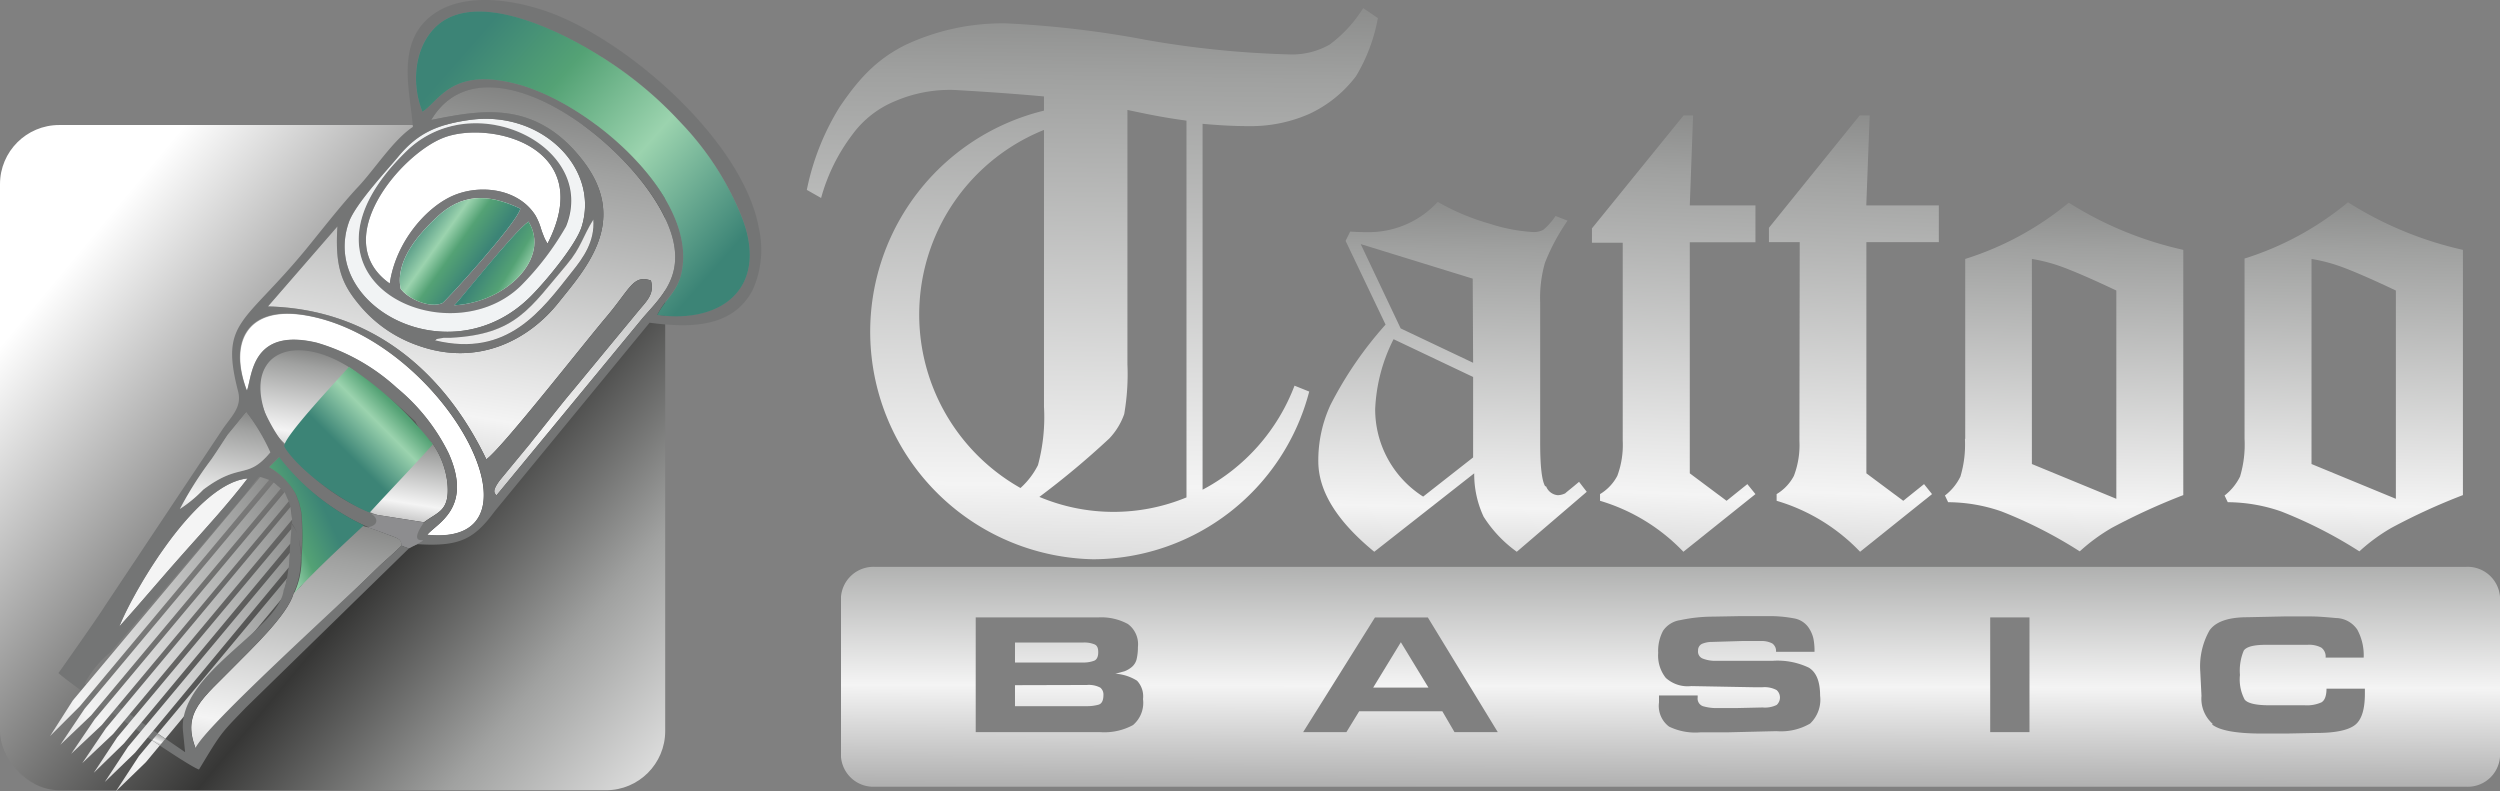 <svg id="Layer_1" data-name="Layer 1" xmlns="http://www.w3.org/2000/svg" xmlns:xlink="http://www.w3.org/1999/xlink" viewBox="0 0 250.15 79.18"><rect x="0" y="0" width="250.15" height="79.18" fill="#808080" stroke="none"/><defs><style>.cls-1,.cls-10,.cls-12,.cls-13,.cls-14,.cls-15,.cls-16,.cls-17,.cls-18,.cls-19,.cls-2,.cls-20,.cls-21,.cls-22,.cls-23,.cls-24,.cls-25,.cls-26,.cls-27,.cls-28,.cls-29,.cls-3,.cls-30,.cls-31,.cls-32,.cls-33,.cls-34,.cls-35,.cls-36,.cls-37,.cls-4,.cls-5,.cls-6,.cls-7,.cls-8,.cls-9{fill-rule:evenodd;}.cls-1{fill:url(#GradientFill_1);}.cls-2{fill:url(#GradientFill_1-2);}.cls-3{fill:url(#GradientFill_1-3);}.cls-4{fill:url(#GradientFill_1-4);}.cls-5{fill:url(#GradientFill_1-5);}.cls-6{fill:url(#GradientFill_1-6);}.cls-7{fill:url(#GradientFill_2);}.cls-8{fill:url(#GradientFill_2-2);}.cls-9{fill:url(#GradientFill_2-3);}.cls-10{fill:url(#GradientFill_2-4);}.cls-11{fill:url(#GradientFill_3);}.cls-12{fill:url(#GradientFill_1-7);}.cls-13{fill:#fff;}.cls-14{fill:url(#GradientFill_1-8);}.cls-15{fill:#777879;}.cls-16{fill:#f1f3f4;}.cls-17{fill:url(#GradientFill_1-9);}.cls-18{fill:url(#GradientFill_1-10);}.cls-19{fill:#f4f4f4;}.cls-20{fill:url(#GradientFill_1-11);}.cls-21{fill:#747575;}.cls-22{fill:url(#GradientFill_1-12);}.cls-23{fill:#fbfdff;}.cls-24{fill:#eaeaea;}.cls-25{fill:#8d8d8f;}.cls-26{fill:url(#GradientFill_4);}.cls-27{fill:url(#GradientFill_1-13);}.cls-28{fill:url(#GradientFill_1-14);}.cls-29{fill:url(#GradientFill_1-15);}.cls-30{fill:url(#GradientFill_1-16);}.cls-31{fill:url(#GradientFill_1-17);}.cls-32{fill:url(#GradientFill_1-18);}.cls-33{fill:url(#GradientFill_5);}.cls-34{fill:url(#GradientFill_5-2);}.cls-35{fill:url(#GradientFill_1-19);}.cls-36{fill:url(#GradientFill_5-3);}.cls-37{fill:url(#GradientFill_5-4);}</style><linearGradient id="GradientFill_1" x1="107.83" y1="113.63" x2="110.47" y2="-72.09" gradientUnits="userSpaceOnUse"><stop offset="0" stop-color="#242424"/><stop offset="0.35" stop-color="#f4f4f4"/><stop offset="0.57" stop-color="#a0a1a0"/><stop offset="0.78" stop-color="#373736"/><stop offset="1" stop-color="#fff"/></linearGradient><linearGradient id="GradientFill_1-2" x1="144.41" y1="91.77" x2="146.66" y2="-25.44" xlink:href="#GradientFill_1"/><linearGradient id="GradientFill_1-3" x1="164.93" y1="100.54" x2="170.69" y2="-45.58" xlink:href="#GradientFill_1"/><linearGradient id="GradientFill_1-4" x1="182.7" y1="100.55" x2="188.24" y2="-45.6" xlink:href="#GradientFill_1"/><linearGradient id="GradientFill_1-5" x1="205.63" y1="91.43" x2="208.15" y2="-25.28" xlink:href="#GradientFill_1"/><linearGradient id="GradientFill_1-6" x1="233.61" y1="91.43" x2="236.13" y2="-25.28" xlink:href="#GradientFill_1"/><linearGradient id="GradientFill_2" x1="167.08" y1="99.37" x2="167.27" y2="11.75" gradientUnits="userSpaceOnUse"><stop offset="0" stop-color="#242424"/><stop offset="0.35" stop-color="#f4f4f4"/><stop offset="0.52" stop-color="#a0a1a0"/><stop offset="0.66" stop-color="#373736"/><stop offset="1" stop-color="#fff"/></linearGradient><linearGradient id="GradientFill_2-2" x1="105.92" y1="99.21" x2="106.11" y2="11.68" xlink:href="#GradientFill_2"/><linearGradient id="GradientFill_2-3" x1="105.65" y1="99.2" x2="105.84" y2="11.67" xlink:href="#GradientFill_2"/><linearGradient id="GradientFill_2-4" x1="140.1" y1="99.29" x2="140.29" y2="11.73" xlink:href="#GradientFill_2"/><linearGradient id="GradientFill_3" x1="106.65" y1="106.95" x2="8.16" y2="24.85" gradientUnits="userSpaceOnUse"><stop offset="0" stop-color="#242424"/><stop offset="0.35" stop-color="#f4f4f4"/><stop offset="0.51" stop-color="#a0a1a0"/><stop offset="0.66" stop-color="#373736"/><stop offset="1" stop-color="#fff"/></linearGradient><linearGradient id="GradientFill_1-7" x1="38.6" y1="82.26" x2="57.31" y2="-34.62" xlink:href="#GradientFill_1"/><linearGradient id="GradientFill_1-8" x1="23.5" y1="100.85" x2="36.61" y2="21.34" xlink:href="#GradientFill_1"/><linearGradient id="GradientFill_1-9" x1="28.3" y1="53.83" x2="33.13" y2="23.76" xlink:href="#GradientFill_1"/><linearGradient id="GradientFill_1-10" x1="39.43" y1="58.61" x2="43.22" y2="35" xlink:href="#GradientFill_1"/><linearGradient id="GradientFill_1-11" x1="-14.75" y1="87.39" x2="61.28" y2="46.27" xlink:href="#GradientFill_1"/><linearGradient id="GradientFill_1-12" x1="20.22" y1="62.14" x2="25.8" y2="28.16" xlink:href="#GradientFill_1"/><linearGradient id="GradientFill_4" x1="47.1" y1="4.47" x2="72" y2="26.34" gradientUnits="userSpaceOnUse"><stop offset="0" stop-color="#3c8476"/><stop offset="0.27" stop-color="#54a275"/><stop offset="0.6" stop-color="#9bd3ae"/><stop offset="1" stop-color="#3c8476"/></linearGradient><linearGradient id="GradientFill_1-13" x1="-27.27" y1="77.86" x2="66.12" y2="40.4" xlink:href="#GradientFill_1"/><linearGradient id="GradientFill_1-14" x1="-26.33" y1="79.88" x2="67.19" y2="39.73" xlink:href="#GradientFill_1"/><linearGradient id="GradientFill_1-15" x1="-25.06" y1="80.52" x2="67.95" y2="41.05" xlink:href="#GradientFill_1"/><linearGradient id="GradientFill_1-16" x1="-23.51" y1="82.7" x2="68.17" y2="41.03" xlink:href="#GradientFill_1"/><linearGradient id="GradientFill_1-17" x1="-20.95" y1="83.61" x2="66.63" y2="43.36" xlink:href="#GradientFill_1"/><linearGradient id="GradientFill_1-18" x1="-17.99" y1="85.53" x2="64.2" y2="44.7" xlink:href="#GradientFill_1"/><linearGradient id="GradientFill_5" x1="32.43" y1="50.83" x2="23.02" y2="55.12" gradientUnits="userSpaceOnUse"><stop offset="0" stop-color="#3c8476"/><stop offset="0.35" stop-color="#54a275"/><stop offset="0.58" stop-color="#9bd3ae"/><stop offset="1" stop-color="#3c8476"/></linearGradient><linearGradient id="GradientFill_5-2" x1="41.95" y1="38" x2="34.69" y2="45.27" xlink:href="#GradientFill_5"/><linearGradient id="GradientFill_1-19" x1="15.31" y1="75.29" x2="16.71" y2="72.15" xlink:href="#GradientFill_1"/><linearGradient id="GradientFill_5-3" x1="47.88" y1="26.25" x2="41.75" y2="21.9" xlink:href="#GradientFill_5"/><linearGradient id="GradientFill_5-4" x1="48.67" y1="26.06" x2="54.82" y2="29.82" xlink:href="#GradientFill_5"/></defs><path class="cls-1" d="M120.33,49V12.39c1.77.16,3.27.23,4.51.23A14.55,14.55,0,0,0,131,11.4a12.37,12.37,0,0,0,4.69-3.79,17.25,17.25,0,0,0,2.18-5.8l-1.47-1a13.25,13.25,0,0,1-3.34,3.64,7.6,7.6,0,0,1-3.87,1A97.58,97.58,0,0,1,114.72,4a100.89,100.89,0,0,0-14-1.66A22.84,22.84,0,0,0,90.57,4.51C87.6,6,85.86,8,84.05,10.65A25.15,25.15,0,0,0,80.73,19l1.43.81a18.64,18.64,0,0,1,3.11-6.32,10,10,0,0,1,4.34-3.39A13.84,13.84,0,0,1,95.46,9c3,.17,6.06.38,9,.65v1.42a22.77,22.77,0,0,0,4.92,44.89A22.42,22.42,0,0,0,131,39.18l-1.47-.59A19.67,19.67,0,0,1,120.33,49ZM104.46,13V40.68a18.51,18.51,0,0,1-.6,5.86,7.83,7.83,0,0,1-1.75,2.29A19.92,19.92,0,0,1,104.46,13ZM104,49.72a84.35,84.35,0,0,0,7-5.85,6.83,6.83,0,0,0,1.49-2.44,23.5,23.5,0,0,0,.32-5V11c1.84.39,3.52.75,5.91,1.07V49.77A19.12,19.12,0,0,1,104,49.72Z"/><path class="cls-2" d="M154.6,48.64c-.33-.58-.49-2-.49-4.35v-14a12.76,12.76,0,0,1,.48-4,20.51,20.51,0,0,1,2.26-4.21l-1.2-.47a6.69,6.69,0,0,1-1.22,1.38,2,2,0,0,1-1,.23,17,17,0,0,1-4.35-.83,23,23,0,0,1-5.22-2.19A9.38,9.38,0,0,1,137,23.23c-.41,0-1.05,0-1.9-.06l-.46.93,4,8.38a37.82,37.82,0,0,0-5.52,8.05,13.23,13.23,0,0,0-1.21,5.62c0,3,1.87,6,5.6,9.06l10-7.85a10.06,10.06,0,0,0,.94,4.34,12.66,12.66,0,0,0,3.32,3.51l7-6-.77-1c-.77.66-1.23,1-1.38,1.15a1.81,1.81,0,0,1-.75.19,1.38,1.38,0,0,1-1.16-.87Zm-7.2-10.93v8.06l-5,3.92a10.35,10.35,0,0,1-4.8-8.75,17,17,0,0,1,1.84-7l7.94,3.77Zm0-1.41-7.25-3.44-4-8.44,11.21,3.46Z"/><path class="cls-3" d="M162.37,44.11a8.86,8.86,0,0,1-.54,3.5,4.67,4.67,0,0,1-1.73,1.83v.67a19,19,0,0,1,8.34,5.1l7.21-5.77-.81-1-2.08,1.67-3.68-2.75V24.24h6.57V20.55h-6.57l.33-9h-.95l-9.17,11.3v1.44h3.08Z"/><path class="cls-4" d="M180.05,44.11a8.66,8.66,0,0,1-.55,3.5,4.67,4.67,0,0,1-1.73,1.83v.67a18.94,18.94,0,0,1,8.35,5.1l7.2-5.77-.8-1-2.08,1.67-3.69-2.75V24.23H194V20.55h-7.26l.34-9h-1L177,22.79v1.44h3.08Z"/><path class="cls-5" d="M196.61,43.91a11.13,11.13,0,0,1-.45,3.77,5.28,5.28,0,0,1-1.55,1.9l.32.67a16.5,16.5,0,0,1,5.33.92,45,45,0,0,1,7.84,4,18.41,18.41,0,0,1,3.22-2.36,63.7,63.7,0,0,1,7.14-3.27V25A36.1,36.1,0,0,1,207,20.28a30.66,30.66,0,0,1-10.36,5.63v18Zm6.7,2.52V25.91a16.41,16.41,0,0,1,2.82.72c1.1.39,3,1.19,5.63,2.44V49.91Z"/><path class="cls-6" d="M224.59,43.91a11.13,11.13,0,0,1-.45,3.77,5.39,5.39,0,0,1-1.55,1.9l.32.67a16.55,16.55,0,0,1,5.33.92,45,45,0,0,1,7.84,4,18,18,0,0,1,3.22-2.36,62,62,0,0,1,7.14-3.27V25a36.26,36.26,0,0,1-11.5-4.76,30.51,30.51,0,0,1-10.35,5.63v18Zm6.7,2.52V25.91a16.52,16.52,0,0,1,2.81.72c1.11.39,3,1.19,5.63,2.44V49.91Z"/><path class="cls-7" d="M84.15,59.72v16a3.25,3.25,0,0,0,3.41,3H246.74a3.24,3.24,0,0,0,3.41-3v-16a3.25,3.25,0,0,0-3.41-3H87.56a3.26,3.26,0,0,0-3.41,3Zm50.6,13.54h-4.36l7.19-11.48h5.29l7,11.48h-4.33l-1.22-2.09H136l-1.28,2.09ZM167,72.7a2.59,2.59,0,0,1-1-2.42v-.69h3.87l0,.19a.81.81,0,0,0,.52.88,4.82,4.82,0,0,0,1.49.19h1.85l2.63-.06a2.68,2.68,0,0,0,1.41-.25,1,1,0,0,0,0-1.49,2.57,2.57,0,0,0-1.45-.28h-.64l-6.45-.12a3.26,3.26,0,0,1-2.55-.82,3.59,3.59,0,0,1-.76-2.5,4.25,4.25,0,0,1,.49-2.22,2.5,2.5,0,0,1,1.72-1.06,15.79,15.79,0,0,1,3.26-.35l2.71-.05,2.74,0a13.17,13.17,0,0,1,2.65.22,2.25,2.25,0,0,1,1.43.86,3.26,3.26,0,0,1,.52,1.12,6.06,6.06,0,0,1,.12,1.37h-3.85a.93.93,0,0,0-.38-.84,2.3,2.3,0,0,0-1.12-.24l-1.9,0-3,.09a2.63,2.63,0,0,0-1,.19.7.7,0,0,0-.4.67.75.75,0,0,0,.5.82,3.46,3.46,0,0,0,1.33.21h.41l2.63,0h2.59a7.24,7.24,0,0,1,3.63.69c.75.47,1.12,1.39,1.12,2.8a3.29,3.29,0,0,1-1,2.79,5.8,5.8,0,0,1-3.37.76l-5,.12-2.63,0A6,6,0,0,1,167,72.7Zm32.14.56V61.78h3.93V73.26Zm22.26-.83a3.36,3.36,0,0,1-1.12-2.8l-.12-2.41a7.3,7.3,0,0,1,.93-4.15c.62-.87,1.88-1.31,3.79-1.31l3.67-.08c1.07,0,1.95,0,2.65,0s1.55.07,2.53.16A2.63,2.63,0,0,1,235.87,63a5.35,5.35,0,0,1,.64,2.8H232.7a1.1,1.1,0,0,0-.43-1,2.61,2.61,0,0,0-1.39-.28l-1.1,0H228.7l-2,0c-1.18,0-1.92.19-2.19.58a5.18,5.18,0,0,0-.38,2.43A4.31,4.31,0,0,0,224.6,70c.31.38,1.14.57,2.47.57l1.53,0,2,0a3.58,3.58,0,0,0,1.68-.29c.33-.19.51-.65.51-1.37h3.84l0,.5c0,1.58-.33,2.63-1,3.14s-1.93.79-3.86.79l-3,.06-2.43,0c-2.59,0-4.25-.31-5-.91Zm-123.77.83V61.78h12.23a5.55,5.55,0,0,1,3,.66,2.51,2.51,0,0,1,1,2.3,5.17,5.17,0,0,1-.13,1.22,1.49,1.49,0,0,1-.52.81,2.57,2.57,0,0,1-.7.4c-.23.06-.52.15-.91.24a4.66,4.66,0,0,1,2.17.7,2.28,2.28,0,0,1,.6,1.84,2.92,2.92,0,0,1-1,2.6,6,6,0,0,1-3.26.71Z"/><path class="cls-8" d="M101.56,68.56v2.1h7.13a4.39,4.39,0,0,0,1.2-.14c.35-.09.52-.41.52-1a.88.88,0,0,0-.32-.72,2.46,2.46,0,0,0-1.34-.26Z"/><path class="cls-9" d="M101.56,66.29h6.77a3,3,0,0,0,1.18-.19c.25-.12.38-.41.38-.84s-.11-.66-.36-.78a2.71,2.71,0,0,0-1.13-.19h-6.84Z"/><polygon class="cls-10" points="140.17 64.26 137.4 68.8 142.93 68.8 140.17 64.26"/><rect class="cls-11" y="12.51" width="66.56" height="66.56" rx="5.92"/><path class="cls-12" d="M43.15,12c5-1,10.4-2.06,15.12,4s.42,10.77-2.43,14.33-7.93,6.45-14.08,4.22a13.2,13.2,0,0,1-6-4.28c-1.73-2.12-2.22-3.93-2-7.61l-6.95,8c10.55.27,17.74,6.73,21.85,15.3C50.1,45,58.25,34.58,60.66,31.73s2.69-4.27,4.47-3.66c.39,1.39-.47,2.08-1.34,3.15L57.37,39c-1.53,1.81-2.74,3.41-4.24,5.25L50,48.07c-.85,1.16-.47,1.25-.34,1.52l14.6-17.71C65.87,30,68,28.13,67.48,24.7,66.29,16.44,48.93,2.35,43.15,12Z"/><path class="cls-13" d="M39,28.37c.6-4.23,3.78-7.81,6.57-8.89S52,19,53.6,21.6a6.3,6.3,0,0,1,.5,1.17,7.84,7.84,0,0,0,.27.77,3.74,3.74,0,0,0,.42.83c5-9.74-5.79-12.36-10.38-10.6C40.11,15.41,32.82,24,39,28.37Z"/><path class="cls-14" d="M29.39,59.35c-.57,2.18-4.44,5.79-5.91,7.3-3.16,3.25-5.3,4.6-3.9,8.23.34-1,14.87-14.78,18-17.87.81-.81,1.73-1.54,2.61-2.42,0-.75-.51-.75-1.51-1.15-.71-.28-1.27-.49-1.85-.68l-.64-.17c-1.59-.19-4.86,4.61-6.11,6.08Z"/><path class="cls-13" d="M24.71,39.08c.52-1.39.41-6.35,7-4.77a20.29,20.29,0,0,1,8,4.52,19.76,19.76,0,0,1,5.17,6.53c2.46,5.5-1.18,7-2.14,8.16,12.94,1.33,1.54-19.88-12.44-22C24.69,30.71,22.92,34.32,24.71,39.08Z"/><path class="cls-15" d="M45.45,30.55c.5-.45,5.81-7.21,7.43-8.38,2.24,3.63-2.18,8.09-7.43,8.38Zm-5.36-1.66c.73,1,2.89,2,4.18,1.44.24-.1,7.47-8,7.8-9.45-3.43-1.63-5.94-1.39-8.29.78-1.69,1.57-4.28,4.29-3.69,7.23ZM39,28.37c.6-4.23,3.78-7.81,6.57-8.89S52,19,53.6,21.6a6.3,6.3,0,0,1,.5,1.17,7.84,7.84,0,0,0,.27.77,3.74,3.74,0,0,0,.42.83c5-9.74-5.79-12.36-10.38-10.6C40.11,15.41,32.82,24,39,28.37Zm17.59-5.7c3.23-7.93-9.14-14.14-15.92-7.58C27.59,27.78,44.65,35.82,52.09,28.62A28.29,28.29,0,0,0,56.63,22.67Z"/><path class="cls-16" d="M56.63,22.67a28.29,28.29,0,0,1-4.54,5.95c-7.44,7.2-24.5-.84-11.38-13.53,6.78-6.56,19.15-.35,15.92,7.58ZM47,12c-3.37.47-5.25,1.41-7.1,3.61-1,1.24-4.36,4.79-5,6.65-2.92,8.44,10.24,15.48,18.28,7.32,1.39-1.4,4.36-4.95,5-6.82C60.08,16.85,54.17,11,47,12Z"/><path class="cls-13" d="M40.09,28.89c.73,1,2.89,2,4.18,1.44.24-.1,7.47-8,7.8-9.45-3.43-1.63-5.94-1.39-8.29.78C42.09,23.23,39.5,26,40.09,28.89Z"/><path class="cls-17" d="M28.85,44.7a29.72,29.72,0,0,0,2.65-2.89,21.18,21.18,0,0,1,2.9-3.14A5,5,0,0,0,35,38a5.42,5.42,0,0,0,.94-1.35c-2.75-.3-6.43-4.4-9.17-.25-1.14,1.71-1.09,2.74-.27,4.83A7.39,7.39,0,0,0,28.85,44.7Z"/><path class="cls-18" d="M42.28,44.69c-.87,1.07-1.71,2.09-2.72,3.21s-2,2-2.82,3.12l.42.41,5.26.83c1.41-1.07,2.63-1.11,2.34-4a8.53,8.53,0,0,0-1.63-4.09C42.1,44.12,42.75,43.76,42.28,44.69Z"/><path class="cls-19" d="M11.94,62.69C14.22,60.15,16,58,18.4,55.31s4.38-4.84,6.38-7.44C19.46,48.37,13.12,59.62,11.94,62.69Z"/><polygon class="cls-20" points="28.74 57.84 28.36 59.71 14.6 76.26 11.59 79.18 13.91 75.64 28.74 57.84"/><path class="cls-21" d="M11.94,62.69c1.18-3.07,7.52-14.32,12.84-14.82-2,2.6-4,4.76-6.38,7.44s-4.18,4.84-6.46,7.38Zm48.28-57a38.4,38.4,0,0,1,7.92,6.58,29.48,29.48,0,0,1,6,9.22c2.85,6.94-1.55,10.92-8.37,10,1-2,2.4-2.44,2.58-5.37C68.79,19,59.07,10.4,51.88,8.45,45.2,6.64,44,10.08,42.27,11.18c-1.27-3.07-.7-7,1.76-8.86,4.15-3.2,12.36,1,16.19,3.4ZM54,.91c-4.16-1.29-8.39-1.37-11,.79-3.4,2.84-1.92,7.62-1.69,11-1.94,1.28-3.84,4.26-5.48,6S32,23.26,30.57,25c-6.21,7.52-8.56,7.13-6.75,14.14.4,1.55-.55,2.39-1.5,3.74L10.48,60.66c-.61,1-4.62,6.68-4.63,6.69C7.22,68.6,18.48,76.51,19.91,77c2.33-3.87,2.2-3.61,4.72-6.23L40.91,54.88l-.74-.29c-.88.88-1.8,1.61-2.61,2.42-3.11,3.09-17.28,15.86-18,17.87-1.4-3.63.74-5,3.9-8.23,1.47-1.51,5.34-5.12,5.91-7.3.93-1.84,1.1-5.32-.18-7-.25,1.83-.07,4.8-.81,6.7-.47,4-10.74,8.38-10.06,14.21l.2,2L8.48,68.38a10.49,10.49,0,0,1,2.6-3.14L24.15,49.92c.74-.86,1-1.35,1.77-2.22,2.36.45,3.44,2.51,3.29,4.78.72.93.74,1.57.92,3.34a26.93,26.93,0,0,0,0-4.48,10.34,10.34,0,0,0-.24-1.05l-.27-.74a1.79,1.79,0,0,0-.12-.24,7.17,7.17,0,0,0-2.6-2.59l1-1c1.8,2.75,7.15,6.94,10.88,7.61-.57-1.43,1.56-.81-1.11-1.83A19.69,19.69,0,0,1,26.49,41.23c-1.94-6,3-7.91,8.43-4.49a49,49,0,0,1,6.65,5.45,5.77,5.77,0,0,0,1.56,2,8.53,8.53,0,0,1,1.63,4.09c.29,2.87-.93,2.91-2.34,4l-1.18.79c.76.27.22-.06.08.13-.65.84-.46.07-.9,1.51,1.39-.27.44.13,1.35-.26,4.26.27,5.69-.53,7.73-3.29L65,32.29c3.83.51,8.32.61,10.33-3.31a9.83,9.83,0,0,0,.6-6.16C74.33,13.92,62.14,3.38,54,.91Zm-36,50A13.07,13.07,0,0,0,20.33,49c3.78-2.84,4.36-.91,6.72-3.74a19.29,19.29,0,0,0-2.41-4l-1.86,2.25c-.57.86-.93,1.43-1.61,2.43a36.11,36.11,0,0,0-3.18,5Zm6.72-11.85c.52-1.39.41-6.35,7-4.77a20.29,20.29,0,0,1,8,4.52,19.76,19.76,0,0,1,5.17,6.53c2.46,5.5-1.18,7-2.14,8.16,12.94,1.33,1.54-19.88-12.44-22-5.66-.85-7.43,2.76-5.64,7.52Zm18.81-5c7.29,1.78,10.67-3,13.75-6.9,1.11-1.38,2.26-3,2.1-5.18-1.07,1.7-1.22,2.8-2.65,4.49-3.73,4.39-5.08,7-11.64,7.34-.43,0-.26,0-.68,0-1.26.15-.46.06-.88.21ZM47,12c-3.37.47-5.25,1.41-7.1,3.61-1,1.24-4.36,4.79-5,6.65-2.92,8.44,10.24,15.48,18.28,7.32,1.39-1.4,4.36-4.95,5-6.82C60.08,16.85,54.17,11,47,12Zm6.16,32.27L50,48.07c-.85,1.16-.47,1.25-.34,1.52l14.6-17.71C65.87,30,68,28.13,67.48,24.7,66.29,16.44,48.93,2.35,43.15,12c5-1,10.4-2.06,15.12,4s.42,10.77-2.43,14.33-7.93,6.45-14.08,4.22a13.2,13.2,0,0,1-6-4.28c-1.73-2.12-2.22-3.93-2-7.61l-6.95,8c10.55.27,17.74,6.73,21.85,15.3C50.1,45,58.25,34.58,60.66,31.73s2.69-4.27,4.47-3.66c.39,1.39-.47,2.08-1.34,3.15L57.37,39C55.84,40.84,54.63,42.44,53.13,44.28Z"/><path class="cls-22" d="M18,50.93A13.07,13.07,0,0,0,20.33,49c3.78-2.84,4.36-.91,6.72-3.74a19.29,19.29,0,0,0-2.41-4l-1.86,2.25c-.57.86-.93,1.43-1.61,2.43A36.11,36.11,0,0,0,18,50.93Z"/><path class="cls-23" d="M45.45,30.55c5.25-.29,9.67-4.75,7.43-8.38C51.26,23.34,46,30.1,45.45,30.55Z"/><path class="cls-24" d="M43.52,34.05c7.29,1.78,10.67-3,13.75-6.9,1.11-1.38,2.26-3,2.1-5.18-1.07,1.7-1.22,2.8-2.65,4.49-3.73,4.39-5.08,7-11.64,7.34-.43,0-.26,0-.68,0C43.14,34,43.94,33.9,43.52,34.05Z"/><path class="cls-25" d="M36.81,52.76c.58.19,1.14.4,1.85.68,1,.4,1.49.4,1.51,1.15l.74.29.86-.45c1.74-1-1.32.68.65-2.17l-5.26-.83C37.76,51.75,38,52.55,36.81,52.76Z"/><path class="cls-26" d="M51.88,8.45c7.19,2,16.91,10.55,16.47,17.7-.18,2.93-1.57,3.39-2.58,5.37,6.82.92,11.22-3.06,8.37-10a29.48,29.48,0,0,0-6-9.22,38.4,38.4,0,0,0-7.92-6.58c-3.83-2.45-12-6.6-16.19-3.4-2.46,1.9-3,5.79-1.76,8.86C44,10.08,45.2,6.64,51.88,8.45Z"/><polygon class="cls-27" points="26.05 47.73 26.92 48.02 7.99 70.67 5.01 73.65 7.29 70.08 26.05 47.73"/><polygon class="cls-28" points="27.39 48.28 28.1 48.88 9.12 71.58 6.04 74.52 8.47 70.91 27.39 48.28"/><polygon class="cls-29" points="28.48 49.24 28.89 50.16 10.18 72.55 7.12 75.43 9.48 71.96 28.48 49.24"/><polygon class="cls-30" points="29.07 50.72 29.23 51.99 11.33 73.43 8.23 76.36 10.6 72.86 29.07 50.72"/><polygon class="cls-31" points="29.15 52.93 29.06 54.38 12.41 74.38 9.38 77.33 11.73 73.77 29.15 52.93"/><polygon class="cls-32" points="29.01 55.31 28.9 56.77 13.52 75.31 10.48 78.25 12.81 74.72 29.01 55.31"/><path class="cls-33" d="M36.41,52.56a23.29,23.29,0,0,1-8.47-6.82l-1,1a7.17,7.17,0,0,1,2.6,2.59l.12.24.27.74a10.34,10.34,0,0,1,.24,1.05,26.93,26.93,0,0,1,0,4.48,8.1,8.1,0,0,1-.74,3.53C31.7,56.92,33.94,54.87,36.41,52.56Z"/><path class="cls-34" d="M37,51.28c1.59-1.75,5.55-5.9,6.31-6.83a35.26,35.26,0,0,0-8.39-7.74c-1.38,1.54-6.86,7.36-6.46,8l.16.26C30.46,47.64,35.12,50.64,37,51.28Z"/><polygon class="cls-35" points="15.99 74.59 15.22 74.07 15.78 73.41 16.54 73.93 15.99 74.59"/><path class="cls-36" d="M40.09,28.89c.73,1,2.89,2,4.18,1.44.24-.1,7.47-8,7.8-9.45-3.43-1.63-5.94-1.39-8.29.78C42.09,23.23,39.5,26,40.09,28.89Z"/><path class="cls-37" d="M52.88,22.17c-1.62,1.17-6.93,7.93-7.43,8.38C50.7,30.26,55.12,25.8,52.88,22.17Z"/></svg>